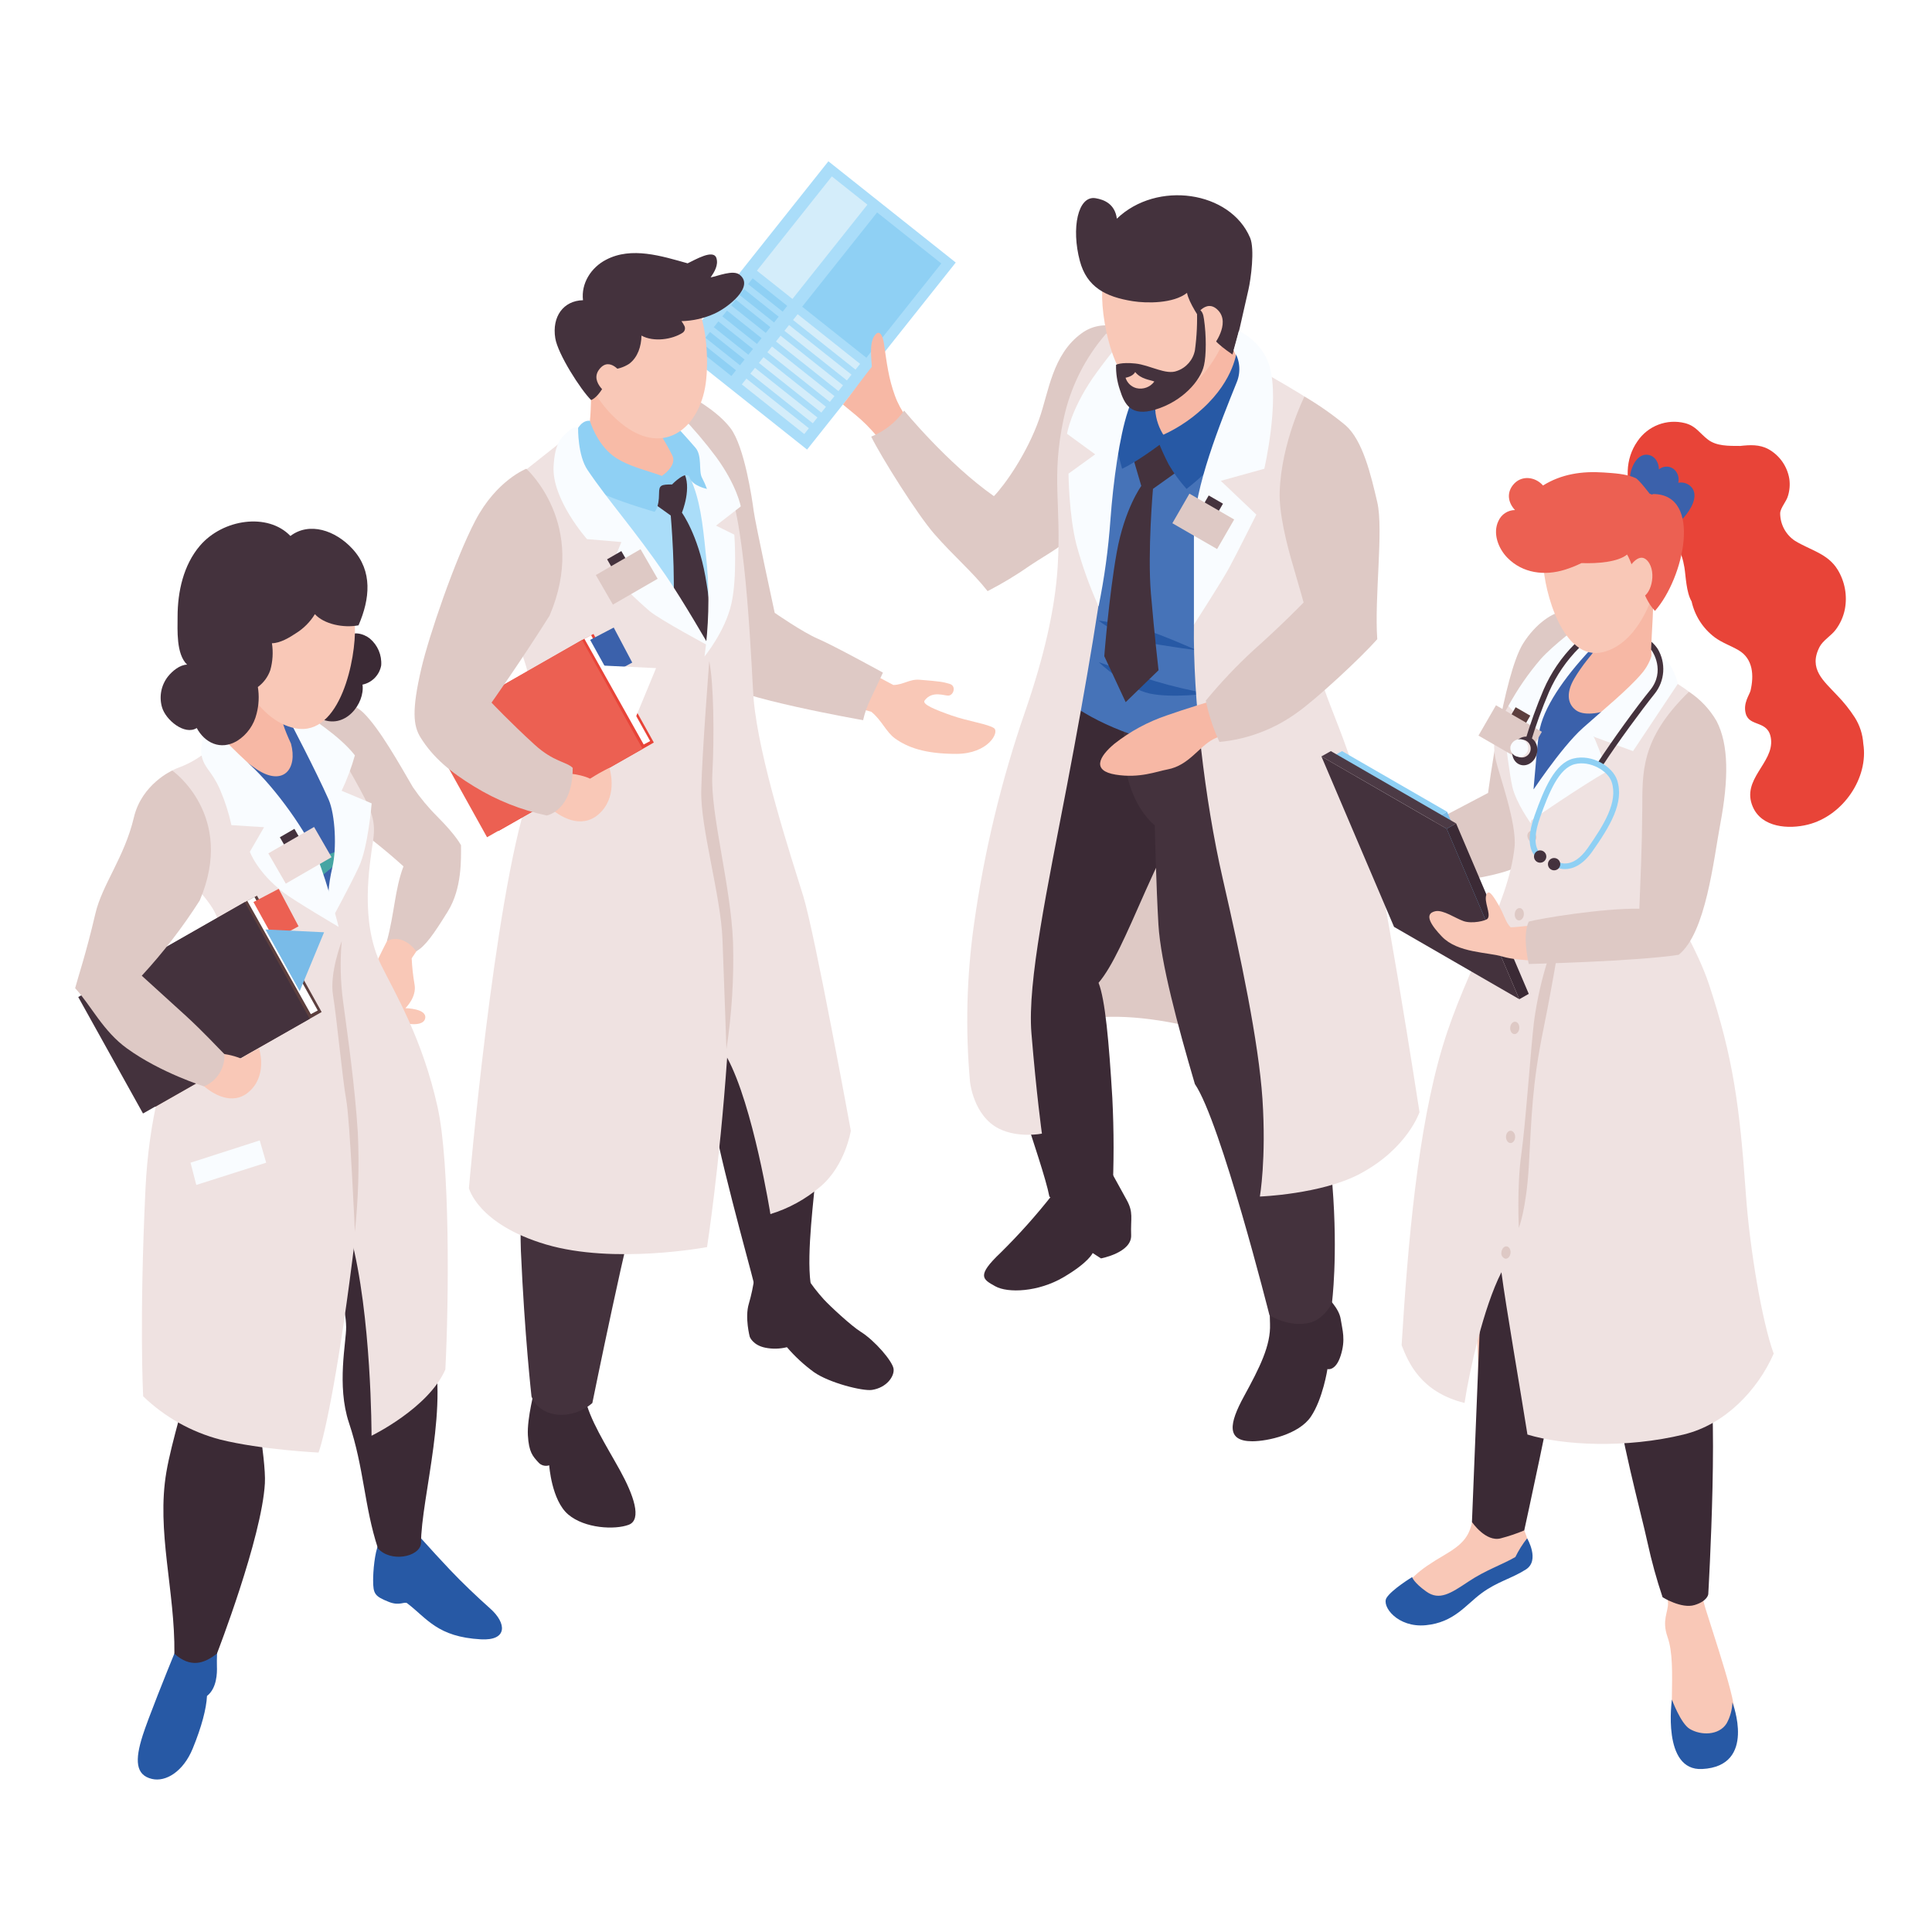 <?xml version="1.0" encoding="UTF-8"?> <svg xmlns="http://www.w3.org/2000/svg" xmlns:xlink="http://www.w3.org/1999/xlink" viewBox="0 0 1080 1080"><defs><style>.d{filter:url(#a);}.e{fill:#f8bba7;}.e,.f,.g,.h,.i,.j,.k,.l,.m,.n,.o,.p,.q,.r,.s,.t,.u,.v,.w,.x,.y,.z{stroke-width:0px;}.f{fill:#f7b8a5;}.g{fill:#f9c8b7;}.h{fill:#f9fcff;}.i{fill:#4c3a45;}.j{fill:#4673b8;}.k{fill:#46a5a3;}.l{fill:#79bbe8;}.m{fill:#2759a5;}.n{fill:#5c3f3e;}.o{fill:#3b2a35;}.p{fill:#3b61ab;}.q{fill:#44323d;}.r{fill:#dec9c5;}.s{fill:#d4edfa;}.t{fill:#aaddf9;}.u{fill:#8fd0f4;}.v{fill:#fff;}.w{fill:#efe2e1;}.x{fill:#eddcda;}.y{fill:#e84438;}.z{fill:#ec6052;}</style><filter id="a" filterUnits="userSpaceOnUse"><feOffset dx="2" dy="3"></feOffset><feGaussianBlur result="b" stdDeviation="3"></feGaussianBlur><feFlood flood-color="#000" flood-opacity=".4"></feFlood><feComposite in2="b" operator="in"></feComposite><feComposite in="SourceGraphic"></feComposite></filter></defs><g id="c" class="d"><path class="r" d="M583.96,573.78s22.22-18.89,90.88,0c68.66,18.89,75.3,37.59,75.3,37.59,0,0-38.35-170.1-75.3-185.16-36.96-15.05-90.88,147.57-90.88,147.57Z"></path><path class="o" d="M738.44,720.45c1.85,2.07,8.07,7.78,9.02,13.94.94,6.17,2.85,11.39,0,20.37-2.85,8.98-7.41,7.55-7.41,7.55,0,0-2.54,16.66-9.26,26.61-6.72,9.94-24.18,13.74-32.74,13.76-14.7,0-12.96-9.96-4.65-25.14,8.78-16.09,15-28.35,14.55-40.48-.44-12.13,0-25.92,0-25.92l30.48,9.31Z"></path><path class="o" d="M619.81,653.23s3.87,7.07,7.92,14.37c4.05,7.3,2.22,10.11,2.59,19.89s-16.87,12.96-16.87,12.96l-4.65-3s-2.07,5.15-16.24,13.5c-14.16,8.35-31.18,9-38.18,5.09-7-3.91-10.81-5.72,3-18.79,10.24-10.11,19.84-20.85,28.74-32.16l33.68-11.85Z"></path><path class="o" d="M670.61,429.05s-20.65,39.62-32.14,65.69c-11.5,26.07-18.66,42.59-26.37,51.66,3.7,9.35,5.8,32.74,7.7,64.42.93,18.36.93,36.75,0,55.1,0,0-17.09,12.55-35.18,0-3.93-20.37-28.22-80.82-34.49-125.91,5.97-38.03,14.68-75.58,26.07-112.35,13.42-43.31,27.63-70.95,28.94-71.92,1.31-.96,45.22,26.18,45.22,26.18l20.26,47.12Z"></path><path class="q" d="M715.98,378.33c8.71,16.36,14.12,34.27,15.91,52.71,2.83,30.37,1.61,44.83-2.98,82.86-3.18,26.29-10.94,63.9-10.94,63.9,0,0,21.7,42.14,24.87,81.91,3.17,39.77-.3,65.86-.3,65.86,0,0-4.46,9.05-12.68,10.92-11.61,2.65-22.22-4.28-22.22-4.28,0,0-27.26-108.1-41.7-129.24-9.63-32.77-19.11-68.01-20.37-89.08s-2.06-55.55-2.06-55.55c0,0-27.27-19.79-13.65-76.56,13.63-56.77,86.12-3.46,86.12-3.46Z"></path><rect class="t" x="388.33" y="122.27" width="133.57" height="90.95" transform="translate(40.61 419.64) rotate(-51.52)"></rect><rect class="u" x="451.65" y="133.44" width="67.32" height="45.85" transform="translate(60.92 438.98) rotate(-51.52)"></rect><rect class="s" x="458" y="165.84" width="4.13" height="44.6" transform="translate(26.51 431.22) rotate(-51.52)"></rect><rect class="s" x="453.2" y="171.87" width="4.13" height="44.6" transform="translate(19.97 429.74) rotate(-51.52)"></rect><rect class="s" x="448.45" y="177.84" width="4.13" height="44.6" transform="translate(13.51 428.28) rotate(-51.52)"></rect><rect class="s" x="443.65" y="183.88" width="4.13" height="44.6" transform="translate(6.97 426.8) rotate(-51.52)"></rect><rect class="s" x="438.91" y="189.84" width="4.13" height="44.6" transform="translate(.51 425.34) rotate(-51.52)"></rect><rect class="s" x="434.14" y="195.83" width="4.13" height="44.6" transform="translate(-5.98 423.87) rotate(-51.52)"></rect><rect class="s" x="429.36" y="201.84" width="4.13" height="44.6" transform="translate(-12.49 422.4) rotate(-51.52)"></rect><rect class="u" x="425.07" y="149.55" width="4.13" height="24.72" transform="translate(34.36 395.12) rotate(-51.46)"></rect><rect class="u" x="420.26" y="155.59" width="4.13" height="24.72" transform="translate(27.83 393.64) rotate(-51.46)"></rect><rect class="u" x="415.62" y="161.43" width="4.13" height="24.72" transform="translate(21.51 392.21) rotate(-51.46)"></rect><polygon class="u" points="401.8 173.86 421.15 189.27 423.72 186.03 404.38 170.62 401.8 173.86"></polygon><rect class="u" x="405.9" y="173.62" width="4.13" height="24.72" transform="translate(8.34 389.27) rotate(-51.47)"></rect><rect class="u" x="401.21" y="179.52" width="4.13" height="24.72" transform="translate(1.92 387.76) rotate(-51.46)"></rect><rect class="u" x="396.41" y="185.55" width="4.13" height="24.72" transform="translate(-4.6 386.27) rotate(-51.46)"></rect><rect class="s" x="418.34" y="117.17" width="67.32" height="25.39" transform="translate(69.09 402.89) rotate(-51.52)"></rect><path class="f" d="M491.94,245.78c1.51,2.07,3.01,4.2,4.5,6.39,5.94-3.46,12.04-6.67,16.66-11.54l-.39-.41c-5.33-6-11.24-13.15-14.46-22.07-3.56-9.83-4.48-17.9-6.13-29.18-.5-3.5-2.31-8.98-5.55-3.87-2.83,4.57-1.22,14.16-1.22,16.96-2.28,2.65-10.78,14.29-16.13,21.05,6.05,5.31,13.46,9.92,22.72,22.66Z"></path><path class="r" d="M622.23,179.71c-6.7-1.88-13.9-.57-19.52,3.54-16.5,11.87-18.42,32.88-23.85,48.14-6.81,19.24-19.2,36.74-25.26,42.96-25.92-18.18-50.18-47.84-50.18-47.84-4.61,6.53-11,11.6-18.42,14.57,5.55,11.29,25.7,43.46,35.33,54.45,10.85,12.41,21.2,21.05,29.74,31.92,8.29-4.27,16.27-9.09,23.9-14.44,10.28-6.87,19.59-11.31,24.29-18.29,18.09-26.74,23.96-115,23.96-115Z"></path><path class="j" d="M682,202.23c-7.26-2.31-40.98-23.85-43.79-22.44-20.37,10.09-43.4,49.64-46.29,76.41-1.24,11.11,1.19,39.98,7.78,57.7-6.83,11.11-1.09,19.42-.7,22.63.69,5.46-2.15,23.68-4.22,28.85-4,9.94-7.72,16.66-3.7,20.52,9.83,9.52,34.85,23.29,66.32,28.57,33.33,5.55,55.77-14.68,66.19-28.57,2.46-3.28-1.5-20.85-8.85-25.51,5.55-17,11.31-38.22,16.79-58.62,8.24-30.68,22.13-66.53-3.89-79.8-14.73-7.64-29.98-14.23-45.64-19.72Z"></path><path class="m" d="M643.77,377.79c-13.78-4.26-31.59-10.65-31.59-10.65,0,0,15.92,14.92,28.59,17.57,12.66,2.65,32.27,0,32.27,0-9.88-1.75-19.65-4.06-29.27-6.92Z"></path><path class="m" d="M612.1,343.91c8.88,1.22,17.69,2.96,26.37,5.22,9.35,2.83,28.59,11.39,28.59,11.39,0,0-18.78-2.5-30.63-4.81-11.85-2.31-24.33-11.79-24.33-11.79Z"></path><path class="w" d="M694.87,199.91s-28.88,105.71-29.46,146.27,5.98,97.91,16.09,141.92c10.11,44.01,20.07,91.36,22.22,123.22,2.2,33.55-1.44,54.55-1.44,54.55,0,0,34.48-1.28,55.9-12.68,26.63-14.16,33.33-34.48,33.33-34.48,0,0-21.13-137.74-31.09-173.2-16.35-57.62-30.37-68.51-24.68-93.82,6.96-31.03,14.55-114.02,6.96-121.98s-47.83-29.81-47.83-29.81Z"></path><path class="w" d="M616.29,183.56c-11.84,13.62-20.01,30.04-23.74,47.7-7,32.77-1.17,47.77-3.3,82.51-1.48,23.85-7.72,50.57-18.16,80.86-13.36,38.64-22.94,78.48-28.61,118.96-4.12,29.19-4.87,58.76-2.24,88.12,0,0,1.85,19.11,16.26,26.26,10.85,5.37,23.94,2.74,23.94,2.74,0,0-3.07-22.03-5.87-56.21-2.33-28.55,8.94-81.23,19.9-138.52,10.55-55.25,20.76-115.32,21.81-134.76,2.11-39.61,11.68-86.08,20.65-103.56,8.96-17.48-20.65-14.09-20.65-14.09Z"></path><path class="f" d="M678.69,164.01s-25.2,33.44-34.01,47.34c-8.81,13.91-5.24,19.48,1.65,32.68,20.59-12.09,47.79-23.76,50.42-36.29-8.54-4.76-18.05-43.73-18.05-43.73Z"></path><path class="q" d="M652.41,248.05l2.61,13.31-12.5,8.91s-3.11,35.49-1.15,58.58c1.96,23.09,4.26,42.81,4.26,42.81l-18.37,17.85-11.96-25.7s2.57-33.33,6.92-57.81c4.35-24.48,13.76-37.36,13.76-37.36l-5.55-18.92,14.18-8.13,7.8,6.46Z"></path><path class="m" d="M642.53,198.25s.63,21.55,1.44,29.79c.72,5.34,2.86,10.4,6.2,14.63,0,0-14.94,11.68-24.92,16.37-4.72-17.55-11.11-42.36-1.85-52.33,9.26-9.96,19.13-8.46,19.13-8.46Z"></path><path class="m" d="M689.41,192.6s-1.02,16.37-19.22,32.88c-7.48,6.89-16.15,12.36-25.59,16.15,1.97,5.2,4.24,10.27,6.81,15.2,2.83,4.81,6.15,9.33,9.89,13.48,8.33-6.51,15.94-13.89,22.7-22.02,9.07-11.54,14.81-40.01,14.81-40.01,0,0-4.81-15.07-9.41-15.68Z"></path><path class="h" d="M629.93,181.95c-7.61,8.37-14.68,17.21-21.16,26.48-12.37,18.15-14.29,31.07-14.29,31.07l15.74,11.48-14.92,10.79s.2,23.13,4.41,39.61c3.21,11.84,7.36,23.41,12.41,34.59,3.25-15.95,5.46-32.09,6.61-48.33,1.59-21.85,5.09-46.57,9.72-60.64,9.98-30.24,14.09-36.59,14.09-36.59l-12.59-8.46Z"></path><path class="g" d="M614.14,160.07c.48-11.83,3.06-26.72,12.16-35.18,9.11-8.46,24.44-9.26,36.12-8.35,18.11,1.26,30.87,21.29,27.66,44.44-2.96,21.39-17.26,54.36-41.11,58.82-26.46,5.02-35.53-41.72-34.85-59.73Z"></path><path class="q" d="M610.44,107.8c4.98.83,10.81,3.31,11.89,11.44,22.37-21.5,63.38-15.52,74.49,10.68,2.68,6.33.43,23.16-.96,29.13-4.2,18.05-5.37,25.18-8.92,36.11-8.72-5.93-11.87-9.61-15.37-15.44-2.93-4.87-8.94-13.39-10.02-19-7.61,6.02-22.52,5.87-30.27,4.65-15.42-2.43-25.76-8-29.63-22.48-4.89-18.28-1.13-36.74,8.79-35.09Z"></path><path class="g" d="M665.41,175.12s6.41-12.11,13.54-4.63-2.85,19.92-2.85,19.92l-10.68-15.29Z"></path><path class="h" d="M689.37,210.62c-9.09,22.55-23.96,59.14-23.96,83.06v52.51s15.59-24.2,19.76-31.9c4.17-7.7,15.13-29.63,15.13-29.63l-19.87-18.87,24.33-6.76s8.54-37.03,3.04-56.94c-3.96-14.26-17.26-20.15-17.26-20.15l-2.94,10.78c3.52,5.3,4.18,12,1.78,17.89Z"></path><path class="f" d="M679.61,383.89l-3.44,4.67s-16.66,5.05-25.92,8.35c-10.58,3.58-20.47,8.93-29.25,15.83-8.89,7.41-12.63,15.15.69,17.29,13.31,2.15,22.76-1.76,28.94-2.91,12.02-2.26,17.33-12.55,25.72-16.98,3.24-1.7,20.79-7.41,20.79-7.41l-17.52-18.85Z"></path><path class="r" d="M727.18,218.67c8.08,4.71,15.76,10.08,22.96,16.05,9.63,8.41,14.16,27.57,17.76,42.98,3.59,15.41-1.67,53.2,0,76.62-9.67,10.92-33.75,33.11-44.09,40.51-12.88,9.58-28.15,15.43-44.14,16.92-3.42-7.38-5.98-15.14-7.63-23.11,8.22-9.97,17.11-19.36,26.61-28.13,15.83-14.05,28.07-26.7,28.07-26.7,0,0-1.94-7.17-5.55-19.39-4.07-13.61-8.28-30.81-7.81-42.75,1-27.53,13.83-53.01,13.83-53.01Z"></path><rect class="q" x="670.77" y="275.65" width="9.2" height="9.2" transform="translate(94.98 725.01) rotate(-60)"></rect><rect class="r" x="661.09" y="274" width="19.09" height="28.88" transform="translate(85.52 725.01) rotate(-60)"></rect><path class="q" d="M621.88,200.93s2.65-1.56,10.78-.72c8.13.83,17.07,6.59,23.31,4.13,5.17-1.77,8.99-6.18,10-11.55,1.06-7.83,1.43-15.73,1.09-23.63,3.15,1.37,3.57,3.52,3.98,6.3,1.33,8.96,1.3,20.22,0,25.77-1.85,8.46-11.96,20.18-27.29,24.76-13.48,4.02-17.15-2.78-19.81-11.33-1.48-4.42-2.17-9.06-2.06-13.72Z"></path><path class="g" d="M627.19,208.15s4.15-.63,5.37-3.2c3.3,4.13,8.46,4.33,10.72,5.33-2.29,3.13-6.22,4.59-10,3.7-2.91-.75-5.21-2.96-6.09-5.83Z"></path><path class="g" d="M470.43,381.58c1.27-4.58,2.8-9.09,4.57-13.5,11.11,5.81,22.39,11.83,22.39,11.83,5.65-.09,9.02-3.37,14.65-2.93,11.85.96,12.96,1.19,16.79,2.3s2.35,6.22-.5,6.55c-2.28.26-9.15-3.02-13.46,2.74-1.63,2.15,6,5.2,15.07,8.39,9.07,3.18,20.48,4.81,23.7,7.07,3.22,2.26-3.22,14.35-21,14.39-17.78.04-27.4-3.7-34.27-8.59-4.93-3.46-7.54-10.31-13.33-14.96-3.04-.8-9.26-2.56-16.46-4.5.44-2.96,1.07-5.94,1.85-8.8Z"></path><path class="r" d="M383.6,218.42s14.96,7.65,22.76,17.94c7.8,10.29,12.09,39.57,12.96,46.29s11.74,56.92,11.74,56.92c0,0,15.48,10.79,24.33,14.59,8.85,3.8,36.18,18.83,36.18,18.83,0,0-4.37,9.52-7.17,15.28-1.72,3.61-3.03,7.41-3.91,11.31,0,0-72.21-12.59-81.3-21.57s-43.1-141.7-43.1-141.7l27.51-17.89Z"></path><path class="o" d="M408.46,382.75s23.92,61.1,27.64,85.73c3.72,24.63,11.11,62.08,15.61,93.21,4.5,31.12,4.41,61.44,2.31,91.82-.81,12.05-5.22,43.57-2.91,60.69-2.61,11.11-28.72,12.54-31.81-.41-1.85-8.04-21.94-79.1-24.07-101.47-1.25-12.89-.09-25.9,3.43-38.36,0,0-32.59-69.77-44.01-97.23s-3.7-61.47-3.7-61.47l57.51-32.51Z"></path><path class="o" d="M419.76,710.79c-.67,5.09-1.73,10.12-3.17,15.05-2.31,7.7.52,18.42.52,18.42,0,0,1.67,4.72,8.79,6.13,3.97.78,8.07.68,12-.3,4.47,5.21,9.53,9.88,15.07,13.92,8.54,6.04,27.35,10.74,32.48,9.96,8.26-1.26,12.68-7.7,12.05-11.87s-10.37-15.65-18.35-20.63c-5.2-3.24-17-14.18-20.53-18-3.76-4.12-7.16-8.56-10.17-13.26l-28.7.56Z"></path><path class="o" d="M296.96,773.41s-4.41,16.39-3.87,25.92c.54,9.54,2.81,11.74,5.68,14.94,1.49,1.86,3.98,2.6,6.24,1.85,0,0,1.31,19.55,10.59,27.46s26.09,8.67,33.81,5.8,2.65-16.89-4.93-30.61c-7.57-13.72-17.18-28.51-19.59-40.92-18.5-2.63-27.94-4.44-27.94-4.44Z"></path><path class="q" d="M322.75,408.04s-11.7,16.55-21.05,45.72c-6.55,20.48-5.55,69.62-5.55,69.62,0,0-1.68,48.38,1.44,65.12,3.13,16.74,2.94,20.13,2.94,20.13-8.55,28.36-12.39,57.94-11.35,87.54,2.07,47.44,5.94,81.47,5.94,81.47,0,0,2.65,8.98,14.81,10.22,7.02.45,13.93-1.92,19.2-6.57,0,0,20.37-100.43,27.88-123.31,4.94-16.07,8.39-32.57,10.31-49.27l15.41-112.78s30.48-19.9,14.81-70.08c-9.78-31.44-74.8-17.79-74.8-17.79Z"></path><path class="t" d="M287.96,279.84c15.11-30.03,55.79-51.68,88.49-46.97,15.63,12.46,22.87,20.79,28.51,35.72,5.19,13.91,7.09,28.82,5.55,43.59-4.93,42.38,5.15,83.65,8.79,99.8-17.65,18.16-40.67,30.17-65.66,34.25-13.78,2.39-23.83-2.8-37.24-7.76-1.78-.59-3.02-2.22-3.11-4.09-4.55-34.25-16.31-62.95-28.18-95-6.33-17.13-5.78-42.38,2.83-59.53Z"></path><path class="e" d="M366.95,214.22s-3.13,20.66,4.44,27.77c7.57,7.11,7.63,21.87-7.54,26.81-18.39,6-31.37-7.26-42.81-16.39,4.94-10.48,7.41-10.42,7.41-39.86-.04-23.89,38.49,1.67,38.49,1.67Z"></path><path class="q" d="M364.43,267.12l-3.39,9.54,11.91,8.52s2.98,33.81,1.11,55.81c-1.87,22-4.05,40.73-4.05,40.73l17.48,17,11.41-24.48s-2.46-31.79-6.61-55.07-13.09-35.59-13.09-35.59c0,0,5.93-14.37.78-22.96-1.2-1.96-15.53,6.5-15.53,6.5Z"></path><path class="w" d="M314.16,242.05l-29.29,23.2s-1.85,52.96-1.35,70.16,10.22,32.35,11.29,47.34,10.26,23.59-1.76,60.25c-19.11,58.32-32.92,218.17-32.92,218.17,0,0,4.87,20.16,43.03,31.48,38.16,11.31,90.08,1.48,90.08,1.48,0,0,6.91-44.25,11.24-105.89,14.55,26.79,24.18,87.45,24.18,87.45,10.27-3.15,19.79-8.38,27.96-15.37,13.89-11.72,17-31.2,17-31.2,0,0-20.13-110.21-26.59-131.18-6.46-20.98-24.81-76.3-27.77-110.32-.96-11.44-3.83-97.69-14.42-119.07-10.59-21.39-37.29-47.94-37.29-47.94l1.11,4.55,31.87,81.21-7.2,51.23-54.81-72.75-21.87-22.03-2.48-20.77Z"></path><path class="h" d="M378.71,229.38c7.05,7.31,13.63,15.06,19.7,23.2,11.61,15.96,13.68,27.51,13.68,27.51l-13.83,10.74,10.24,5.05s1.72,23.52-1.61,38.44c-3.48,15.63-15.05,29.63-15.05,29.63,2.3-16.67,2.77-33.54,1.41-50.31-2-19.57-3.04-32.61-7.59-45.1-9.76-26.9-18.03-31.16-18.03-31.16l11.09-8Z"></path><polygon class="y" points="242.86 400.9 276.59 461.57 363.49 412.08 329.75 351.38 323.38 354.75 242.86 400.9"></polygon><polygon class="z" points="236.49 404.27 270.26 465.02 357.21 415.63 323.38 354.75 236.49 404.27"></polygon><polygon class="v" points="328.42 352.07 361.45 411.26 357.82 413.19 324.66 354.07 328.42 352.07"></polygon><polygon class="p" points="327.9 354.7 338.73 374.25 351.43 367.38 341.08 347.81 327.9 354.7"></polygon><polygon class="v" points="334.16 369.01 364.75 370.49 352.03 401.21 334.16 369.01"></polygon><path class="g" d="M311.87,429.15s9.42,0,16.03,3.15c3.45-2.25,7.04-4.27,10.74-6.07,0,0,4.89,14.41-4.48,24.46-9.37,10.05-21.22,4.31-28.4-1.85-7.18-6.17,6.11-19.68,6.11-19.68Z"></path><path class="r" d="M292.22,259.03s-16.66,6.37-28.48,28.94c-11.48,21.89-26.05,64.81-30.16,82.51-5.55,23.77-4.5,32.27-.54,38.7,7.07,11.44,17.11,19.61,30.03,27.48,12.49,7.68,26.2,13.16,40.55,16.2,0,0,14.53-2.52,14.53-26.63-3.7-3.59-10.46-3.13-21.31-12.96-13.79-12.59-24.07-23.5-24.07-23.5,0,0,16.39-23.11,32.44-48.62,21.76-50.97-13-82.12-13-82.12Z"></path><path class="u" d="M327.75,232.22s3.56,12.5,13.05,19.65c11.46,8.65,33.03,10.05,33.03,15.94-6.26,0-7.41.37-7.41,4.89,0,8.46-2.5,10.41-2.5,10.41,0,0-15.55-4.44-26.77-9.11-14.05-5.85-20.37-25.29-20.37-25.29,0,0,2.61-17.26,10.96-16.48Z"></path><path class="u" d="M373.84,232.87s9.11,9.91,12.96,14.46,1.63,12.96,3.59,16.66c1.08,2.04,2.02,4.15,2.81,6.31,0,0-8.13-1.63-9.7-6.31-1.57-4.68-9.7,3.7-9.7,3.7l-5.76-4.72s8.68-5.55,5.76-11.46c-2.93-5.91-7.81-13.74-7.81-13.74l7.85-4.91Z"></path><path class="g" d="M333.66,163.26c11.39-12.61,41.42-17.79,52.18.69,8.11,13.89,8.44,38.64,6.24,49.99-4.52,23.87-24.2,38.09-46.77,19.76-21.53-17.5-31.29-48.7-11.65-70.43Z"></path><path class="q" d="M308.4,186.06c-1.94-12.09,4.55-20.98,15.5-21.24-1.13-9.26,4.37-18.24,12.96-22.66,14.2-7.41,31-2.04,45.53,2.04,4.18-1.94,14.5-8.18,16.11-2.85,1.17,3.83-1.11,7.61-3.24,10.72,4.2-.8,12.46-4.33,16.11-1.56,8.65,6.59-6.26,18.31-13.91,21.79-5.83,2.64-12.12,4.07-18.52,4.22.61.82,1.14,1.69,1.61,2.59.76,1.39.29,3.13-1.06,3.96-5.72,3.7-16.16,5.28-22.9,1.52-.11,6.04-2.07,12.13-6.83,15.74-3.13,2.05-6.78,3.17-10.52,3.22-1.04,5.46-6,15.16-10.79,17.09-5.87-5.78-18.66-25.81-20.05-34.59Z"></path><path class="g" d="M345.45,205.83s-6.57-9.96-12.44-2.39,6.17,14.98,6.17,14.98l6.28-12.59Z"></path><path class="h" d="M326.46,259.75c12.24,18.09,25.68,32.64,43.73,58.99,9.57,13.92,24.29,39.49,24.29,39.49,0,0-27.31-14.61-33.33-19.61-8.01-6.9-15.55-14.32-22.57-22.22l6.8-16.4-19.24-1.63s-19.76-22.22-18.68-40.73c.76-13.26,4.2-15.92,8.42-19.72,3.54-3.18,5.28-1.56,5.28-1.56,0,0-.26,15.26,5.3,23.39Z"></path><path class="r" d="M394.48,366.62s-4.07,51.7-4.48,72.53c-.41,20.83,10.89,58.29,11.87,82.93.98,24.64,2.2,61.47,2.2,61.47,3.03-19.79,4.27-39.81,3.7-59.82-1.17-31.48-12.74-71.93-11.57-93.86s.76-50.99-1.72-63.25Z"></path><rect class="q" x="339.05" y="306.74" width="9.2" height="9.2" transform="translate(-109.63 213.54) rotate(-30)"></rect><rect class="r" x="333.91" y="309.95" width="28.88" height="19.09" transform="translate(-113.08 216.98) rotate(-30)"></rect><path class="r" d="M873.1,338.52c-6.59.28-16.66,6.94-23.74,18.31-10.96,17.78-19.52,83.43-19.52,83.43l-52.46,27.57s9.26,7.18,10.33,23.07c14.81,1.06,46.53-3.7,56.7-8.61s46.73-114.15,46.73-114.15l-18.05-29.63Z"></path><path class="g" d="M926.5,556.6c10.16,24.39,15.44,50.54,15.53,76.97-.17,42.85-9.98,96.82-6.59,110.98,1.24,5.2,11.48,20.26,14.7,39.38,5.55,33.05-8.2,82.23,1.2,112.13,4.98,15.83,10.22,31.48,13.79,45.05,6.42,24.48,3.87,36.38-8.68,39.23-20.37,4.59-24.29-5.55-23.87-33.33.24-15.53.52-26.5-2.43-34.96-3.28-9.39.43-13.81.28-19.05-.2-6.57-19.4-58.6-25.22-95.73-2.65-16.83-4.72-28.79-4.93-38.48-1.02-42.31-29.76-89.58-30.87-133.04-1.11-43.46,57.07-69.17,57.07-69.17Z"></path><path class="g" d="M824.81,561.41s-10.78,31.48-12.55,76.91c-1.78,45.44,12.7,57.53,11.37,77.12-1.33,19.59,3.02,67.86,0,100.56-3.02,32.7.81,39.14-17.74,49.99-16.66,9.74-18.76,12.96-27.14,23.74-6.02,7.78,3.7,12.2,11.55,11.37,16.98-1.85,32.83-18.39,42.09-20.9,9.26-2.52,21.98-5.55,20.85-15.57-1.2-10.7-3.91-10.67-4.98-20.03-1.85-15.5,8.02-45.97,12.72-69.12,3.7-18.13,1.61-37.36,2.67-50.59,2.43-30.05,27.59-77.34,22.48-112.28-5.11-34.94-5.55-49.2-5.55-49.2l-55.75-2Z"></path><path class="o" d="M827.07,692.91l-6.24,154.92s7.74,11.42,16.16,9.09c4.45-1.17,8.82-2.64,13.07-4.41,0,0,16.28-74.06,19.35-96.12,3.07-22.05,2.85-37.24,0-37.24s-42.35-26.26-42.35-26.26Z"></path><path class="o" d="M901.01,772.49c1.65,24.07,14.52,70.71,17.98,86.91,2.25,10.3,5.05,20.48,8.41,30.48,0,0,10.52,6.57,17.85,4.35,7.33-2.22,7.68-6.05,7.68-6.05,0,0,6.74-115.09-1.28-131.46-8.02-16.37-52.05-4.81-50.64,15.78Z"></path><path class="y" d="M1039.58,412.68c-.33-5.22-1.98-10.27-4.78-14.68-2.88-4.45-6.2-8.6-9.91-12.39-7.41-8-16.09-14.65-9.74-26.98,1.85-3.61,6.5-6.24,8.98-9.57,2.56-3.37,4.31-7.28,5.15-11.42,1.47-7.65.03-15.57-4.04-22.22-5.55-9.04-15.33-10.87-23.85-16.11-5.18-3.45-8.29-9.27-8.26-15.5.2-3.04,3.52-6.48,4.37-9.65.94-3.07,1.19-6.3.74-9.48-1.15-6.99-5.41-13.08-11.59-16.55-5.13-2.8-10.46-2.43-15.83-1.85-6.42,0-13.2.13-17.98-3.48-4.78-3.61-6.67-7.63-12.87-9.26-10.13-2.59-20.79,1.47-26.63,10.15-7,9.96-6.83,22.7-1.98,33.55,2.41,5.41,8.87,12.66,15.96,18.05,7.76,5.89,10.67,9.17,12.28,18.92.78,4.68.96,13.83,4.02,19,1.78,8.03,6.38,15.16,12.96,20.09,4.09,3.02,8.89,4.63,13.24,7.15,8.26,4.81,8.68,14.24,6.76,22.55-.54,2.35-4.33,7.05-2.68,12.96,2.13,7.68,12.83,3.31,14.11,14.2,1.59,13.46-16.83,22.48-10.18,37.86,5.02,11.63,20.02,12.63,30.79,9.94,19.65-4.91,34.07-26.14,30.96-45.29Z"></path><path class="p" d="M944.02,269.92c-1.8-2.47-4.88-3.65-7.87-3.04.69-2.8-.26-5.76-2.46-7.63-2.2-1.72-5.23-1.87-7.59-.39-.26.15-.52.35-.78.52.04-1.78-.45-3.52-1.41-5.02-1.48-2.5-4.45-3.71-7.26-2.96-5.74,1.7-8.68,11.57-7.17,16.79.14.42.48.75.91.87,2.33,7.85,7.96,13.39,14.46,18.22,2.06,1.52,4.46,3.7,7.2,3.7s5.68-3.02,7.52-5.07c3.37-3.85,7.85-11.04,4.44-16Z"></path><path class="p" d="M848.25,441.58c1.74,5.55-.48,33-1.07,35.92-3.33,16.48-7.05,31.7-11.11,46.49,4.39,5.08,9.08,9.88,14.05,14.39,12.67,9.24,28.4,13.28,43.96,11.29,15.59-2.16,30.25-8.74,42.23-18.94.76-.63,1.44-1.26,2.11-1.85-7.14-10.91-13.58-22.27-19.27-33.99-2.63-11.76,1.3-22.22,10.98-32.98,7.41-8.2,14.05-15.89,17.96-26.48,4.28-11.61,6.8-38.09-5.83-48.14-9.15-7.28-21.9-14.15-33.18-19.24-8.94-4.02-27.96-19.9-32.57-16.29-5.83,4.59-14.5,15.53-19.03,21.37-5.33,6.85-13.2,16.66-17.94,23.89-6.91,10.63,1.94,44.35,8.72,44.57Z"></path><path class="w" d="M939.3,798.86c23.03-5.55,41.23-24.77,50.21-45.16-6.46-17.74-13.37-58.2-15.55-89.15-3.46-48.96-7.04-76.14-20.61-117.24-6.78-20.48-20.53-40.73-21.59-48.68-3.2-23.7,29.11-76.62,25.4-90.15-5.41-19.65-13.65-24.37-25.4-31.74-3.91-2.46-18.65,20.46-44.97,33.22-10.55,5.13-21.98,29.85-35.9,28.63-1.68-37.03,16.94-72.43,37.72-83.15-7.09-2.44-10.17-3.39-10.17-3.39,0,0-24.07,18.87-33.33,33.33s-14.11,23.13-10.85,36.94c1.85,7.91,11.78,35.18,10.37,48.33-3.46,32.61-27.07,67.95-40.07,110.93-14.11,46.59-19.57,110.78-23.05,167.38,3.7,9.44,10.48,26.16,35.18,32.31,2.78-18.29,10.55-53.25,20.61-73.08,2.46,18.87,10.76,66.66,14.55,90.73,19.83,6.09,55.08,7.85,87.45-.04Z"></path><path class="f" d="M922.08,332.99c0-1.48-17.2,3.52-25.27,4.48,0,0-.35-.35-.48-.59-.15-.25-.47-.32-.71-.18-.15.09-.25.26-.25.44-.5,8.31,0,15.41-5.22,22.57-2.68,3.7-7.41,8.63-12.13,16.66-4.05,6.85-4.43,13.54.83,17.57,8.35,6.35,33.66-3.5,48.55-17.79-1.72-2.3-4.83-4.98-5.85-9.98-1.33-6.59.67-20.98.54-33.18Z"></path><path class="h" d="M881.82,345.95s-15.63,11.65-22.5,19.42c-6.98,8.1-13.06,16.92-18.15,26.33l11.41,11.83-13.11,6.92s2.41,19.92,3.96,26.46c2.24,9.26,10.33,20.37,10.33,20.37,0,0,3.02-40.35,4.55-50.53,2.11-14.03,14.28-31.11,28.46-46.29,2-2.17-4.96-14.52-4.96-14.52Z"></path><path class="g" d="M860.68,311.66c-.26-10.29,1.09-23.31,8.5-31.16,7.41-7.85,20.63-9.37,30.81-9.26,15.76,0,27.96,16.66,26.53,36.9-1.31,18.7-11.78,48.14-32.18,53.34-22.68,5.76-33.25-34.18-33.66-49.83Z"></path><path class="z" d="M835.64,288.21c1.62-3.67,5.24-6.06,9.26-6.09-3.52-3.7-4.96-9.11-1.2-13.92,4.61-5.87,12.59-4.74,16.85.2,10.28-6.41,21.77-8.11,33.92-7.28,5.72.41,12.46.7,17.81,3.11,1.98.89,7.87,8.81,7.94,8.81.44.04.85.2,1.2.46.29-.21.63-.32.98-.33,27.5.41,16.89,47.12.72,65.34-4.22-4.67-5.18-8.17-9.26-16.52-1.61-3.31-4.39-11.96-6.31-15-5.13,4.2-16.44,5.11-25.53,4.78-2.98,1.48-6.08,2.72-9.26,3.7-11.31,3.52-23.57,2.04-32.12-6.68-5.09-5.2-8.35-13.68-5-20.59Z"></path><path class="g" d="M907.89,315.6s5.94-11.22,11.24-4.89c5.3,6.33,1.67,20.27-4.41,20.37s-6.83-15.48-6.83-15.48Z"></path><path class="m" d="M851.66,856.93c-2.55,3.25-4.76,6.75-6.57,10.46-7.61,4.41-16.46,7.2-26.33,13.79s-16.16,10.68-23.39,5.55c-7.22-5.13-7.98-8.13-7.98-8.13,0,0-11.35,6.91-14.29,11.59s6.17,16.85,21.94,15.31c15.78-1.54,22.22-11.28,31.11-17.85s16.78-8.18,24.81-13.29c8.04-5.11.7-17.44.7-17.44Z"></path><path class="m" d="M932.61,947.06s4.89,13.42,10,16.44c6.22,3.7,16.22,3.7,20.53-3.02,2.02-3.62,3.15-7.67,3.28-11.81,0,0,13.87,35.61-16.87,37.22-22.68,1.2-16.94-38.83-16.94-38.83Z"></path><path class="h" d="M921.69,361.96c-1.06,4.29-3.12,8.26-6.02,11.59-7.41,8.78-21.18,19.98-32.85,30.4-12.52,11.22-29.85,37.83-29.85,37.83l.8,13.98s29.46-20.26,42.14-27.26c-1.26-6.76-6.94-19.65-6.94-19.65l21.9,8.02,25.01-37.55c-.92-4.38-2.76-8.52-5.41-12.13-1.57-2.07-8.8-5.24-8.8-5.24Z"></path><polygon class="l" points="806.93 450.76 802.5 453.26 836.53 533.14 840.96 530.66 806.93 450.76"></polygon><polygon class="u" points="743.79 419.36 748.21 416.88 806.93 450.76 802.5 453.26 743.79 419.36"></polygon><polygon class="q" points="777.28 515.13 847.31 555.56 806.7 460.26 736.68 419.84 777.28 515.13"></polygon><polygon class="o" points="811.98 457.3 806.7 460.26 847.31 555.56 852.59 552.58 811.98 457.3"></polygon><polygon class="i" points="736.68 419.84 741.95 416.88 811.98 457.3 806.7 460.26 736.68 419.84"></polygon><path class="r" d="M871.64,511.53s-5,32.12-10.72,60.1c-6.65,32.48-6.65,49.01-8.33,77.64-1.41,23.77-5.55,34.14-5.55,34.14,0,0-1.13-23.24,1.33-40.73,2.46-17.5,5.39-59.92,7.13-74.43,2.62-19.58,8.06-38.68,16.15-56.71Z"></path><path class="g" d="M842.44,515.35c-2.96-2.96-3.35-6.65-6.92-12.76-3.57-6.11-5.43-8.28-6.59-5.55-1.61,3.87,2.63,10.7.72,13.41-.94,1.33-8.79,3.06-13.44,1.48s-11.44-6.5-15.87-5.55c-6.98,1.5-1.67,8.57,3.7,14.18,8.89,9.26,25.61,8.61,34.18,11.24s29.42,2.54,29.42,2.54c0,0,1.43-14.02-3.48-20.37-7.74-.3-17.42,1.39-21.72,1.39Z"></path><path class="r" d="M942.13,383.7c6.35,4.18,11.64,9.78,15.44,16.37,6.92,13.24,6.72,32.75,2.13,57.25-3.83,20.37-8.05,61.21-23.31,73.41-23.68,3.7-83.8,5.15-83.8,5.15,0,0-3.85-16.07,0-23.7,5.74-1.68,41.73-7.61,61.82-7.2.63-17.28,1.48-33.44,1.63-55.42.15-20.68-1.2-39.38,26.09-65.86Z"></path><path class="r" d="M856.7,464.08c.52,1.46-.17,3.08-1.59,3.7-1.31.3-2.7-.87-3.13-2.63-.53-1.47.18-3.09,1.61-3.7,1.26-.3,2.63.87,3.11,2.63Z"></path><path class="r" d="M849.85,508.31c-.17,1.85-1.44,3.33-2.85,3.2s-2.41-1.76-2.24-3.7,1.44-3.33,2.85-3.2,2.41,1.81,2.24,3.7Z"></path><path class="r" d="M844.98,632.53c0,1.85-1.15,3.44-2.56,3.44s-2.56-1.54-2.56-3.44,1.15-3.44,2.56-3.44,2.56,1.54,2.56,3.44Z"></path><path class="r" d="M847.31,571.86c-.17,1.85-1.44,3.33-2.85,3.2s-2.41-1.76-2.24-3.7,1.44-3.33,2.85-3.2,2.37,1.8,2.24,3.7Z"></path><path class="r" d="M842.4,697.43c-.17,1.85-1.44,3.33-2.83,3.2-1.63-.42-2.63-2.06-2.24-3.7.17-1.85,1.44-3.33,2.85-3.2s2.41,1.81,2.22,3.7Z"></path><rect class="n" x="842.26" y="394.07" width="9.44" height="9.44" transform="translate(78.13 932.9) rotate(-60)"></rect><rect class="r" x="832.41" y="392.32" width="19.57" height="29.63" transform="translate(68.51 932.93) rotate(-60)"></rect><path class="q" d="M891.01,423.53c8.42-12.96,21.87-31.48,29.42-40.73,8.7-10.74,1.39-21.68.52-22.68l.22-4.37c1.32,1.15,2.48,2.46,3.46,3.91,4.77,7.91,4.1,17.96-1.68,25.16-7.41,9.26-20.59,27.14-28.96,40.01-.92-.59-1.92-1.03-2.98-1.3Z"></path><path class="q" d="M860.88,382.52c4.13-9.49,10-18.12,17.31-25.44h0c.78.78,1.65,1.47,2.57,2.07-7.09,7.1-12.81,15.46-16.85,24.64-3.96,9.26-7.4,18.73-10.31,28.37l-3.09-.89c2.93-9.77,6.39-19.37,10.37-28.75Z"></path><path class="u" d="M872.84,482.83c3.93,0,9.63-1.85,15.28-9.87,9.7-13.85,18.03-27.31,13.85-39.9-2.52-7.57-13.94-14.65-24.4-12.05-10.46,2.59-16.44,17.09-21.66,31.72-7.41,20.53,2.11,24.31,2.52,24.46l1.11-3.02s-6.74-3.09-.59-20.37c4.93-13.79,10.48-27.46,19.4-29.63,8.57-2.13,18.52,3.7,20.57,9.94,3.7,11.11-4.24,23.89-13.42,37.03-8.31,11.87-15.79,7.98-16.13,7.8l-1.56,2.78c1.57.77,3.29,1.15,5.04,1.11Z"></path><path class="q" d="M863.31,480.06c-.01,1.9,1.52,3.45,3.43,3.46,1.9.01,3.45-1.52,3.46-3.43.01-1.9-1.52-3.45-3.43-3.46,0,0-.01,0-.02,0-1.89-.01-3.43,1.52-3.44,3.41,0,0,0,.01,0,.02Z"></path><path class="q" d="M855.51,475.8c-.01,1.9,1.52,3.45,3.43,3.46,1.9.01,3.45-1.52,3.46-3.43.01-1.9-1.52-3.45-3.43-3.46,0,0-.01,0-.02,0-1.89-.01-3.43,1.52-3.44,3.41,0,0,0,.01,0,.02Z"></path><path class="q" d="M843.74,414.7c-1.35,4.28.52,8.68,4.17,9.83,3.65,1.15,7.7-1.39,9.04-5.67,1.33-4.28-.52-8.67-4.17-9.81-3.65-1.15-7.74,1.46-9.04,5.65Z"></path><path class="w" d="M843.74,414.7c-.41,2.73,1.46,5.28,4.19,5.69s5.28-1.46,5.69-4.19c.37-2.44-1.09-4.78-3.44-5.52-2.89-.65-5.76,1.14-6.44,4.02Z"></path><path class="h" d="M842.33,414.36c-.4,2.73,1.48,5.27,4.21,5.68,2.73.4,5.27-1.48,5.68-4.21.36-2.43-1.1-4.77-3.45-5.5-2.89-.64-5.76,1.16-6.44,4.04Z"></path><path class="m" d="M77.74,967.19c2.93-9.26,13.76-36.18,17.76-45.9,2.35-5.7,23.72-8.48,23.76-7.7.37,2.91-.17,11.78,0,14.81.15,3.81,0,12.31-5.55,16.66-.35,7.11-2.98,17.18-7.96,29.35-5.3,12.96-15.11,18.87-22.83,17.02-9.17-2.17-9.57-10.48-5.17-24.24Z"></path><path class="m" d="M233.82,857.43c4.96,5.55,10.55,11.63,15.66,17.03,6.91,7.3,15.03,15.02,22.52,21.7,9.26,8.18,9.87,18.07-5.17,17.24-24.27-1.35-29.96-11.55-41.2-20.16-1.56-1.19-4.17,1.68-10.31-.78-7.8-3.15-8.74-4.39-8.74-12.15,0-4.94.81-15.11,3.06-20.24l-.24-.24c-1.17-1.35,17.81-9.72,24.42-2.41Z"></path><path class="o" d="M238.51,746.71c-2.26-6.46-3.7-34.35.76-58.64,6.04-32.77-.57-83.84-13.54-107.67-4.09-7.54-13.63-21.37-21.16-27-20.85,17.07-92.86,14.18-93.34,14.81-13.96,16.11-9.74,26.01-14.03,36.16-15.66,37.03-7.87,70.73,0,93.5,5.24,15.18,11.29,44.05,7.81,63.56-3.13,17.66-10.92,40.53-14,58.44-5.67,33.11,4.89,66.36,4.48,101.58,8.96,7.98,16.53,5.67,23.81-.13,0,0,25.05-64.6,26.77-95.12.8-13.98-7.24-53.9-5.85-62.36,3.83-23.33,9.04-28.51,15.92-55.88,7.41-29.63,11.41-52.71,11.42-53.01,7,44.07,23.66,61.75,23.94,83.86.13,8.2-5.41,32.62,1.57,53.53,8.5,25.42,8.48,46.64,16.2,70.19,6.96,7.96,22.98,4.96,24.07-2.56-.02-25.79,16.76-80.08,5.15-113.28Z"></path><path class="f" d="M122.49,425.02c4.79,4.95,10.81,8.53,17.44,10.39,7.83,2.11,16.66,3.44,21.89-4.11,2.09-3.32,3.51-7.02,4.18-10.89-2.18-.83-3.86-2.62-4.55-4.85-.63-3.41,1.3-8.52,1.85-11.94.83-4.74,1.85-9.63,2.33-14.52-6.96-3.8-13.2-8.98-21.24-10.87-4.39-1.04-10.5-13.41-14.63-15.65,2.8,10.57-.69,25.66-1.85,31.81-.98,6.32-3.57,12.28-7.52,17.31,1.74.54.22,11.54,2.09,13.31Z"></path><path class="g" d="M215.4,564.77c-7.04-13.85-19.85-21.02-24.07-36.2-4.43-15.81.5-32.9,5.11-48.14.38-1.41-.46-2.86-1.87-3.24-.22-.06-.44-.09-.66-.09-28.37-1.11-53.7,10.31-80.67,17.2-.15.06-.28.16-.39.28-.5-.35-.96-.78-1.48-1.11s-1.85.54-1.33,1.33c7.61,10,14.05,19.81,15.83,32.16-.54,17.05-26.92,52.55-28.66,60.51,12.04,13.39,46.07,23.4,75.36,13.39,20.79-5.5,42.88-21.22,42.85-36.09Z"></path><path class="g" d="M215.97,519.84s-7.18,14-9.61,19.65c-2.43,5.65,3,19.65,8.35,24.74s19.61,7.8,20.94,2.15-11.02-5.8-11.02-5.8c0,0,6.42-6.11,5.11-13.22-.84-4.85-1.38-9.75-1.61-14.66l5.37-7.98s-9.78-12.16-17.53-4.87Z"></path><path class="r" d="M242.6,453.6c-5.11-5.06-9.72-10.61-13.78-16.55h0c-7.57-12.96-18.52-32.62-27.61-41.55-13.2-12.85-39.07-3.7-39.07-3.7l26.92,62.36c12.11,8.24,23.64,17.31,34.49,27.14-4.81,12.48-5.09,26.64-9.26,41.72,0,0,8.2-4.93,16.42,5.74,5.04-2.81,9.74-9.55,17.59-22.22,8.05-12.96,7.41-29.44,7.41-37.03.02.15-2.31-5.09-13.13-15.91Z"></path><path class="p" d="M119.38,553.31c8.42-14.31,10-26.09,1.65-46.29-3.85-8.37-8.72-16.24-14.5-23.42-7.04-11.39-10.61-21.59-11.54-27.22-1.02-6.02-1.65-12.09-2.11-18.18-.11-1.7-.5-4.04-.85-6.52l9.17-5.55c6.92-4.1,13.35-8.97,19.18-14.52,4.05,2.81,17.05,12.72,21.16,15.46,14.81,9.74,22.92-.22,19.13-14.37-8.05-17.35-5.09-18.35-.59-12.7,3.18,4,8.46-.57,9,0,8.8,10.55,16.5,21.98,22.98,34.11,4.17,7.83,12.28,20.37,11.68,28.98-.49,6.41-2.22,12.66-5.09,18.4-1.38,3.08-2.53,6.26-3.44,9.52-1.72,6.98-3.5,19.18,1.67,28.81,7.7,14.35,13.29,27.33,18.52,33.5,5.22,6.17,7.41,12.07,4.07,17-10.54,15.91-32.62,34.57-68.06,34.57-48.96,0-52.29-7.78-52.29-7.78,0,0,11.83-29.44,20.27-43.79Z"></path><path class="k" d="M143.19,500.28c7.87-8.49,17.14-15.56,27.42-20.89,15.96-7.89,25.77-8.87,25.77-8.87,0,0-17.26,16.18-25.77,21.24s-27.42,8.52-27.42,8.52Z"></path><path class="w" d="M163.26,404.17s25.64,46.72,25.77,59.82c.13,13.11-8.46,43.05-3.87,68.38,5.7,31.48,8.2,120.69,8.85,155.85,11.79,43.92,11.68,111.37,11.68,111.37,0,0,31.85-15.42,41.27-37.03,2-38.72,2.65-115.22-4.37-146.81-8.44-37.98-23.48-63.08-31.37-78.99-12.15-24.48-6.68-55.9-4.63-70.05,1.85-12.24-1.85-18.52-10.22-33.75-7.9-14.28-16.79-27.99-26.59-41.03-7.41-8.83-6.54,12.24-6.54,12.24Z"></path><path class="w" d="M116.73,415.02s21.7,12.39,44.97,47.23c14.2,21.26,21.22,30.01,27.33,60.84,5.55,28.48,7.41,62.95,7.41,84.6,0,42.46,3.7,51.46,0,81.69-8.39,69.36-16.66,109.39-20.37,119.61,0,0-32.18-1.56-54.97-7.26-16.19-4.24-31.02-12.57-43.07-24.18,0,0-2.26-41.57,1.3-116.13,1.85-38.05,10.13-70.21,20.46-87.38,13.83-22.96,18.52-30.16,20.66-49.31,2.15-19.15-6.76-22.44-16.24-37.16-7.91-12.15-30.09-52.81-6.94-61.23,8.79-3.26,12.79-6.54,19.46-11.33Z"></path><path class="h" d="M169.8,397.02s18.02,11.11,26.59,22.22c-1.91,6.8-4.38,13.43-7.41,19.81l16.78,7.04s-1.98,24.55-7.11,35.4c-5.44,11.59-14.81,28.7-14.81,28.7,0,0-5.24-6.26,0-28.55,2.41-10.28,1.65-29.07-2.17-37.77-7.41-16.66-21.68-43.77-21.68-43.77l9.81-3.07Z"></path><path class="o" d="M204.7,353.92c-3.28-2.67-10.26-4.78-12.81,0v.13c-8.3,5.2-20.02,12.83-23.87,21.72-3.56,8.24,1.06,19.07,8.83,22.83,14.02,6.78,25.26-8.44,23.79-18.9l.8-.19c4.99-1.36,8.75-5.48,9.65-10.57.41-5.74-1.96-11.33-6.39-15.02Z"></path><path class="g" d="M196.37,347.36c-.46-11.24-2.91-25.39-11.55-33.33-8.65-7.94-23.2-8.79-34.31-8-17.22,1.2-29.33,20.24-26.27,42.23,2.81,20.37,16.39,51.66,39.05,55.9,25.2,4.7,33.81-39.7,33.09-56.81Z"></path><path class="g" d="M145.1,355.14s-7.31-11.81-12.63-4.5c-5.31,7.31-.33,22.22,6.31,21.92,6.65-.3,6.31-17.42,6.31-17.42Z"></path><path class="h" d="M121.99,409.15s6.78,7.13,15.68,15.28c14.81,13.57,32.12,38.24,37.92,52.64,5.55,13.66,11.72,38.07,11.72,38.07,0,0-24.96-14.68-31.01-19.37-14.57-11.22-18.63-22.63-18.63-22.63l7.94-13.72-18.24-1.17c-1.48-6.79-3.6-13.41-6.35-19.79-4.68-10.78-8.74-11.65-10.33-19.11-1.22-5.76,2.57-14.81,2.57-14.81l8.72,4.61Z"></path><path class="q" d="M195.22,304.02c-9.76-10.72-24.35-15.39-34.88-7.41-12.61-13.18-37.79-9.5-50.57,5.44-9.26,10.85-12.5,25.77-12.5,39.72,0,7.41-.87,20.81,5.31,26.76-4.11.11-8.22,3.56-10.67,6.61-3.81,4.84-5.06,11.21-3.37,17.13,2,7.18,12.68,15.98,19.44,11.7,4.39,8.11,13.2,12.81,22.68,7.13,5.43-3.45,9.29-8.89,10.78-15.15,1.27-4.87,1.51-9.94.7-14.91,3.22-2.37,5.65-5.66,6.96-9.44,1.37-4.89,1.68-10.02.91-15.03,4.59,0,10.02-3.3,13.37-5.55,4.34-2.68,7.99-6.35,10.65-10.7,5.07,5.55,15.85,7.87,24.39,6.24,6.42-14.83,7.96-30.25-3.2-42.53Z"></path><rect class="q" x="156.15" y="462.05" width="9.41" height="9.41" transform="translate(-211.82 142.96) rotate(-30)"></rect><rect class="x" x="150.9" y="465.35" width="29.53" height="19.52" transform="translate(-215.36 146.49) rotate(-30)"></rect><polygon class="h" points="143.19 634.5 104.51 646.95 107.73 659.39 146.8 646.95 143.19 634.5"></polygon><path class="r" d="M189.03,523.09s-6.91,17.79-4.87,30.22c2.04,12.42,5.35,47.44,7.41,58.69,2.06,11.26,4.81,73.6,4.81,73.6,1.94-18.39,2.49-36.91,1.65-55.38-1.65-26.35-5.68-54.29-8.2-73.1-1.53-11.28-1.8-22.69-.8-34.03Z"></path><polygon class="n" points="48.57 550.72 84.72 615.75 177.79 562.72 141.65 497.69 134.84 501.3 48.57 550.72"></polygon><polygon class="q" points="41.74 554.35 77.94 619.45 171.09 566.53 134.84 501.3 41.74 554.35"></polygon><polygon class="v" points="140.24 498.43 175.63 561.85 171.74 563.92 136.21 500.58 140.24 498.43"></polygon><polygon class="z" points="139.69 501.25 151.28 522.19 164.89 514.82 153.8 493.86 139.69 501.25"></polygon><polygon class="l" points="146.39 516.58 179.16 518.15 165.52 551.07 146.39 516.58"></polygon><path class="g" d="M117.78,585.79c5.13.04,10.21,1.04,14.98,2.94,3.22-2.1,6.58-3.99,10.04-5.67,0,0,4.57,13.46-4.18,22.85-8.76,9.39-19.83,4.04-26.53-1.67s5.7-18.46,5.7-18.46Z"></path><path class="r" d="M94.29,427.74s-17.03,7.52-21.44,26.18c-5.31,22.46-17.74,37.44-21.57,53.94-5.17,22.22-9.89,36.14-11.28,41.53,8.89,9.65,15.59,24.07,29.03,33.72,18.81,13.63,43.05,21.18,43.05,21.18,7.21-3.01,11.76-10.21,11.37-18.02-3.43-3.37-11.63-12.35-21.76-21.61l-24.44-22.22c12.03-13.03,22.87-27.11,32.4-42.07,20.31-47.64-15.37-72.64-15.37-72.64Z"></path></g></svg> 
